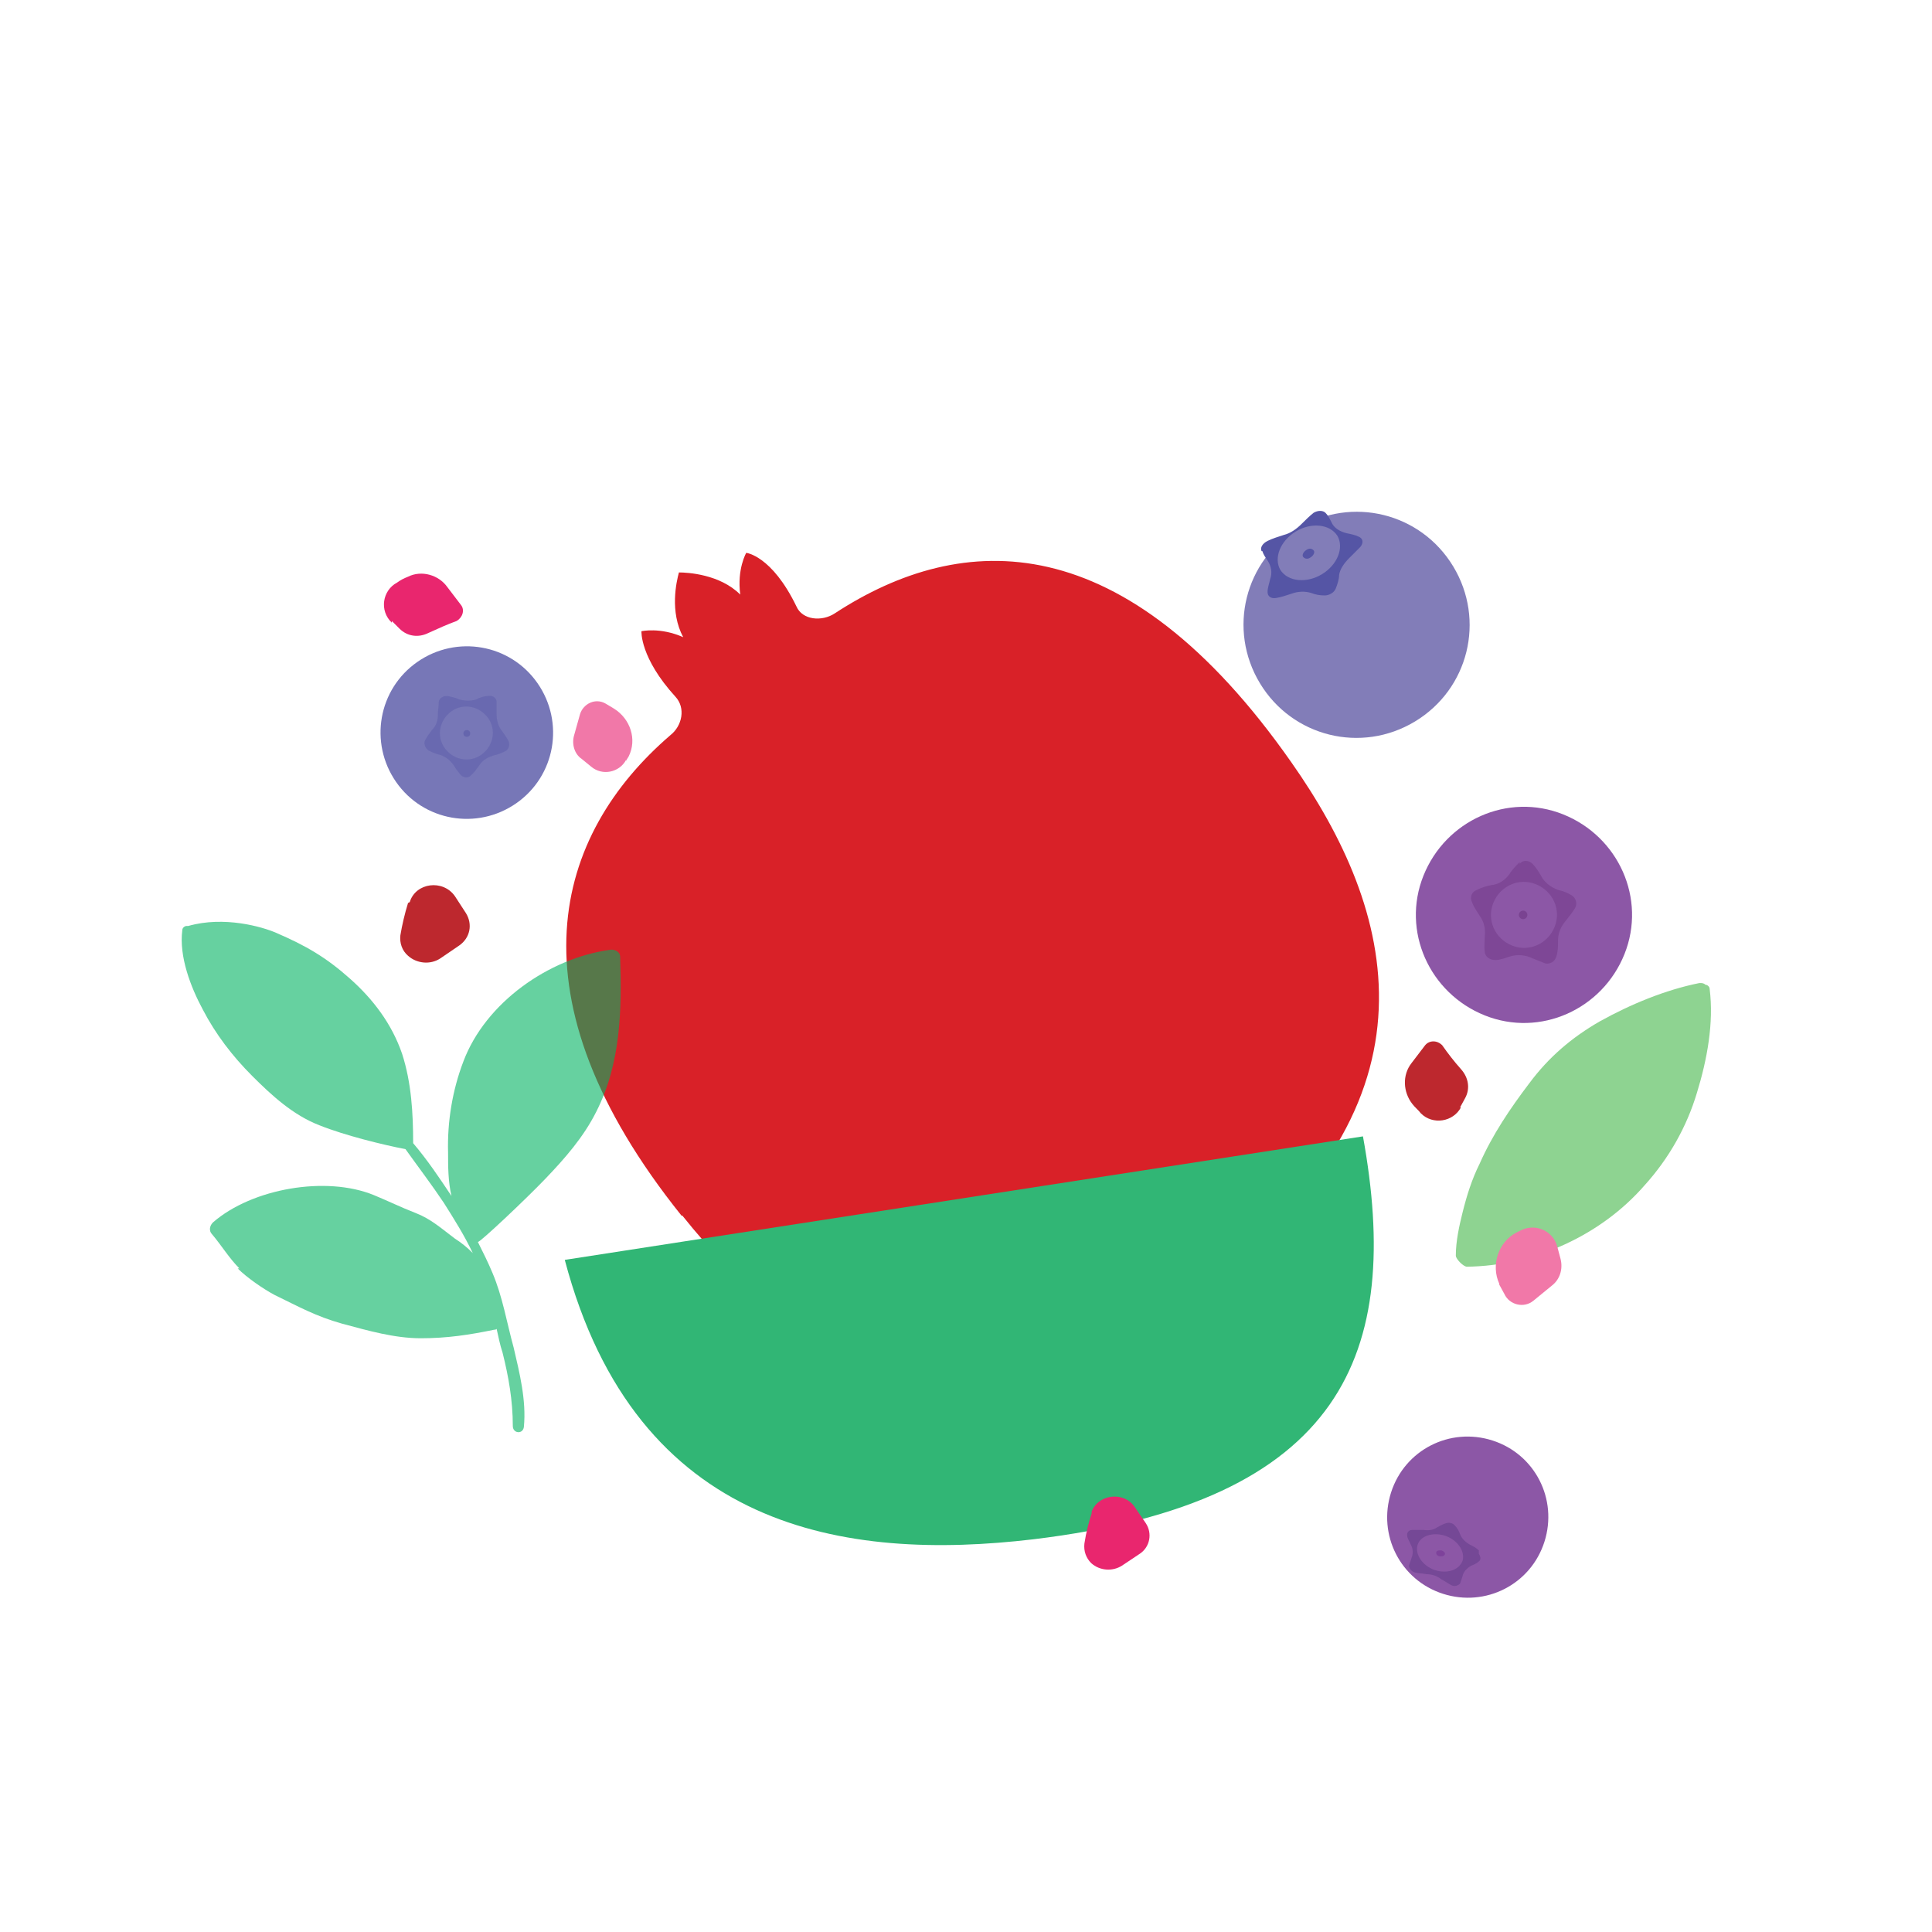 <?xml version="1.0" encoding="UTF-8"?>
<svg xmlns="http://www.w3.org/2000/svg" version="1.1" viewBox="0 0 226.8 226.8">
  <!-- Generator: Adobe Illustrator 29.0.1, SVG Export Plug-In . SVG Version: 2.1.0 Build 192)  -->
  <defs>
    <style>
      .st0 {
        fill: #52317d;
      }

      .st0, .st1, .st2, .st3, .st4, .st5, .st6, .st7, .st8, .st9 {
        isolation: isolate;
      }

      .st0, .st2, .st4, .st8 {
        opacity: .8;
      }

      .st1, .st2, .st10 {
        fill: #5555a5;
      }

      .st1, .st3, .st11 {
        opacity: .5;
      }

      .st3, .st4 {
        fill: #68307c;
      }

      .st12 {
        fill: #f178a8;
      }

      .st11, .st6 {
        mix-blend-mode: multiply;
      }

      .st13, .st8 {
        fill: #6f2d90;
      }

      .st14 {
        fill: #d92128;
      }

      .st6 {
        fill: #31b675;
      }

      .st7 {
        fill: #4e469b;
        opacity: .7;
      }

      .st15, .st9 {
        opacity: .6;
      }

      .st16 {
        fill: #00b260;
      }

      .st9 {
        fill: #43b649;
      }

      .st17 {
        fill: #bd282e;
      }

      .st18 {
        fill: #e9266e;
      }
    </style>
  </defs>
  <g class="st5">
    <g id="Layer_1">
      <g id="Layer_11" data-name="Layer_1">
        <g>
          <g>
            <path class="st8" d="M181.3,181c1.6-5-1.1-10.3-6.1-11.9-5-1.6-10.3,1.1-11.9,6.1-1.6,5,1.1,10.3,6.1,11.9,5,1.6,10.3-1.1,11.9-6.1Z"/>
            <g class="st11">
              <path class="st0" d="M173.6,182c-.3-.3-.7-.5-1.1-.7-.5-.3-.9-.7-1.1-1.2-.1-.3-.3-.7-.6-1-.2-.3-.7-.4-1-.3-.4.1-.7.3-1.1.5-.4.3-1,.4-1.6.3-.4,0-.9,0-1.3,0-.4,0-.7.3-.6.7,0,.3.3.7.4,1,.3.5.3,1.1.1,1.6-.1.3-.2.6-.3.9,0,.3.3.7.7.8.4.1.9.1,1.4.2.6,0,1.2.2,1.7.6.4.2.8.5,1.2.7.4.2.8,0,1-.2.1-.3.2-.6.3-.9.1-.5.5-.9,1-1.2.3-.1.7-.3.9-.5.3-.2.2-.6,0-.9ZM171.7,183.2c-.4,1.1-1.8,1.6-3.3,1.1-1.4-.5-2.3-1.8-2-2.9s1.8-1.6,3.3-1.1c1.4.5,2.3,1.8,2,2.9h0Z"/>
              <path class="st13" d="M168.6,182.2c0,.2,0,.4.4.5.3,0,.5,0,.6-.2s-.1-.4-.4-.5c-.3,0-.5,0-.6.2Z"/>
            </g>
          </g>
          <path class="st9" d="M179.5,127.2c2.3-3.1,5-5.4,8.3-7.3,3.6-2,7.7-3.7,11.7-4.5.3,0,.5,0,.7.2.2,0,.5.2.5.5.5,4-.3,8.3-1.5,12.2-1.2,4-3.3,7.7-6.1,10.8-5.2,6-13.1,9.5-20.9,9.6-.4,0-1.3-.9-1.3-1.3,0-1.7.4-3.5.8-5.1.5-2,1.1-3.9,2-5.7,1.5-3.4,3.6-6.5,5.8-9.4h0Z"/>
          <path class="st14" d="M80.1,142.7c13.1,16.4,32.7,29.3,61.4,7.9,28.7-21.4,22.2-43.9,10.1-61.1-19.6-28-38.6-27.3-53.6-17.5-1.5,1-3.8.8-4.5-.8-2.9-6-5.9-6.3-5.9-6.3,0,0-1.1,1.9-.7,4.9-2.4-2.4-6.2-2.6-7.2-2.6-.3,1.1-1.1,4.6.5,7.6-2.7-1.2-4.9-.7-4.9-.7,0,0-.2,3.1,4,7.7,1.2,1.3.8,3.4-.6,4.5-13.6,11.7-19.3,30.7,1.3,56.4h0Z"/>
          <path class="st6" d="M160,133.4c4.6,25.4-2.2,42.9-38.7,47.3-22,2.6-46.6-1-55-32.8l93.7-14.5Z"/>
          <path class="st17" d="M171.4,130l.6-1.1c.6-1.1.4-2.4-.5-3.4-.8-.9-1.5-1.8-2.2-2.8,0,0,0,0,0,0h0c-.6-.6-1.5-.6-2,0l-1.6,2.1c-1.1,1.4-1,3.4.1,4.8.3.4.7.7,1,1.1,1.4,1.4,3.8,1,4.7-.7h0Z"/>
          <path class="st18" d="M46,72.9l.9.9c.9.9,2.2,1.1,3.4.5,1.1-.5,2.2-1,3.3-1.4,0,0,0,0,0,0h0c.7-.4,1-1.3.5-1.9l-1.6-2.1c-1-1.4-3-2-4.6-1.2-.5.2-.9.4-1.3.7-1.7.9-2.1,3.3-.6,4.7h0Z"/>
          <path class="st17" d="M47.9,106c-.4,1.3-.7,2.6-.9,3.8-.1.9.2,1.8.9,2.4h0c1,.9,2.6,1.1,3.8.3l2.2-1.5c1.3-.9,1.6-2.5.8-3.8l-1.3-2c-1.4-2-4.6-1.6-5.3.7Z"/>
          <path class="st12" d="M176,150.8l.6,1.1c.6,1.3,2.3,1.7,3.4.8l2.2-1.8c.9-.7,1.3-1.9,1-3.1l-.4-1.5c-.5-1.8-2.5-2.7-4.2-1.9-.2.1-.4.2-.6.3-2.1,1.1-3,3.8-2,6h0Z"/>
          <path class="st18" d="M128.2,177.5c-.4,1.2-.7,2.4-.9,3.7-.1.9.2,1.7.8,2.3h0c1,.9,2.5,1,3.6.3l2.1-1.4c1.2-.8,1.5-2.4.7-3.6l-1.3-1.9c-1.3-1.9-4.4-1.5-5.1.7h0Z"/>
          <g class="st15">
            <path class="st16" d="M27.9,148.9c1.1,1.1,3,2.4,4.3,3.1,2.9,1.4,4.8,2.5,8,3.4,3,.8,6.1,1.7,9.2,1.7s5.7-.4,8.6-1c.1,0,.2,0,.3-.1.2.9.4,1.9.7,2.8.7,2.8,1.2,5.6,1.2,8.6,0,.9,1.2,1,1.3.1.3-3.1-.5-6.3-1.2-9.3-.8-2.9-1.3-6-2.5-8.8-.5-1.2-1.1-2.4-1.7-3.6.3,0,5.6-5,7.9-7.4,2.3-2.4,4.5-4.9,6-7.9,2.9-5.7,3-12,2.8-18.2,0-.6-.7-.9-1.2-.8-7.2,1-14.6,6.2-17.2,13.1-1.3,3.4-1.9,7.1-1.8,10.7,0,1.6,0,3.4.4,5.1-1.4-2.1-2.8-4.2-4.5-6.2,0-3.5-.2-7.1-1.3-10.5-1.2-3.5-3.4-6.4-6.1-8.8-2.8-2.5-5.2-3.9-8.7-5.4-1.6-.7-6.1-2-10.3-.8,0,0-.1,0-.2,0-.2,0-.5.2-.5.5-.4,3.1,1,6.7,2.4,9.3,1.5,2.9,3.5,5.5,5.8,7.8,2.3,2.3,4.8,4.6,7.9,5.8,3,1.2,7.5,2.3,10.1,2.8h0c1.5,2.1,3.1,4.2,4.5,6.3,1.2,1.9,2.4,3.8,3.4,5.9-.6-.6-1.3-1.2-2.1-1.7-1.6-1.2-2.8-2.3-4.6-3-1.8-.7-3.2-1.4-4.9-2.1-5.6-2.3-14.3-.8-18.9,3.2-.4.4-.5,1-.1,1.4,1.1,1.3,2,2.8,3.2,4h0Z"/>
          </g>
          <path class="st12" d="M73.5,89.4c0-.2.2-.4.3-.6,1-2,.2-4.4-1.7-5.6l-1-.6c-1.2-.7-2.6,0-3,1.2l-.7,2.5c-.3,1,0,2.2.9,2.8l1.1.9c1.3,1.1,3.3.7,4.1-.8h0Z"/>
          <g>
            <path class="st7" d="M147.9,80.2c3.8,6.3,11.9,8.3,18.2,4.5,6.3-3.8,8.3-11.9,4.5-18.2-3.8-6.3-11.9-8.3-18.2-4.5-6.3,3.8-8.3,11.9-4.5,18.2Z"/>
            <g>
              <path class="st10" d="M148.2,64.7c.1.4.4.8.6,1.1.4.6.6,1.4.3,2.2-.1.5-.3,1-.3,1.5,0,.5.4.8,1,.7s1.2-.3,1.8-.5c.8-.3,1.6-.3,2.3-.1.5.2,1,.3,1.6.3.5,0,1.1-.3,1.3-.8.2-.5.4-1.1.4-1.6.1-.7.6-1.4,1.2-2,.4-.4.9-.9,1.3-1.3.4-.5.3-1-.2-1.2-.4-.2-.9-.3-1.4-.4-.8-.2-1.5-.6-1.8-1.3-.2-.4-.4-.8-.7-1.1-.3-.3-.9-.3-1.4,0-.5.4-1,.9-1.4,1.3-.6.6-1.3,1.1-2.1,1.3-.6.2-1.3.4-1.9.7-.6.3-.9.8-.7,1.2h0ZM152.1,62.4c1.8-1.1,4-.9,4.9.5.8,1.4,0,3.4-1.8,4.5-1.8,1.1-4,.9-4.9-.5-.8-1.4,0-3.4,1.8-4.5Z"/>
              <path class="st10" d="M153.9,65.4c.3-.2.5-.6.3-.8s-.5-.3-.9,0c-.3.2-.5.6-.3.8s.5.3.9,0Z"/>
            </g>
          </g>
          <g>
            <path class="st8" d="M167.1,102.8c-2.6,6.5.7,13.8,7.2,16.4,6.5,2.6,13.8-.7,16.4-7.2,2.6-6.5-.7-13.8-7.2-16.4-6.5-2.6-13.8.7-16.4,7.2Z"/>
            <g class="st11">
              <path class="st4" d="M178.4,101.2c-.4.4-.9.9-1.2,1.4-.5.7-1.2,1.2-2.1,1.3-.6.1-1.2.3-1.8.6-.5.2-.8.8-.5,1.4.2.6.6,1.1.9,1.6.5.7.7,1.5.6,2.4,0,.6-.1,1.2,0,1.8,0,.6.6,1,1.2,1,.6,0,1.1-.2,1.7-.4.9-.3,1.9-.2,2.7.2.5.2,1,.4,1.5.6.6.1,1.1-.2,1.3-.8.2-.6.2-1.3.2-1.9,0-.8.3-1.6.9-2.3.4-.5.8-1,1.1-1.5.3-.5.1-1.2-.4-1.5-.5-.3-1-.5-1.5-.6-.9-.3-1.7-.9-2.1-1.7-.3-.5-.6-1-1-1.4-.4-.4-1.1-.5-1.5,0h0ZM180.3,103.8c2,.8,3,3,2.2,5-.8,2-3,3-5,2.2-2-.8-3-3-2.2-5,.8-2,3-3,5-2.2Z"/>
            </g>
            <circle class="st3" cx="178.8" cy="107.4" r=".5"/>
          </g>
          <g>
            <path class="st2" d="M49,77.7c-4.6,3.2-5.7,9.5-2.5,14.1s9.5,5.7,14.1,2.5c4.6-3.2,5.7-9.5,2.5-14.1s-9.5-5.7-14.1-2.5Z"/>
            <g class="st11">
              <path class="st2" d="M57.3,81.7c-.5,0-1,.2-1.4.4-.6.2-1.3.2-2,0-.4-.2-.9-.3-1.4-.4-.5,0-.9.2-1,.7,0,.5-.1,1-.1,1.5,0,.7-.2,1.3-.7,1.8-.3.4-.6.8-.8,1.2-.2.4,0,.9.4,1.2.4.2.8.4,1.3.5.7.2,1.3.7,1.7,1.3.2.4.5.7.8,1.1.3.3.9.4,1.2,0,.4-.3.7-.8,1-1.2.4-.6,1-.9,1.6-1.1.5-.1,1-.3,1.4-.5.4-.2.6-.7.4-1.2-.2-.4-.5-.8-.7-1.1-.5-.6-.7-1.3-.7-2.1,0-.4,0-.9,0-1.4,0-.5-.5-.8-1-.7ZM57.3,84.3c1,1.4.6,3.3-.8,4.3-1.4,1-3.3.6-4.3-.8-1-1.4-.6-3.3.8-4.3,1.4-1,3.3-.6,4.3.8Z"/>
            </g>
            <circle class="st1" cx="54.8" cy="86.1" r=".4"/>
          </g>
        </g>
      </g>
    </g>
  </g>
</svg>